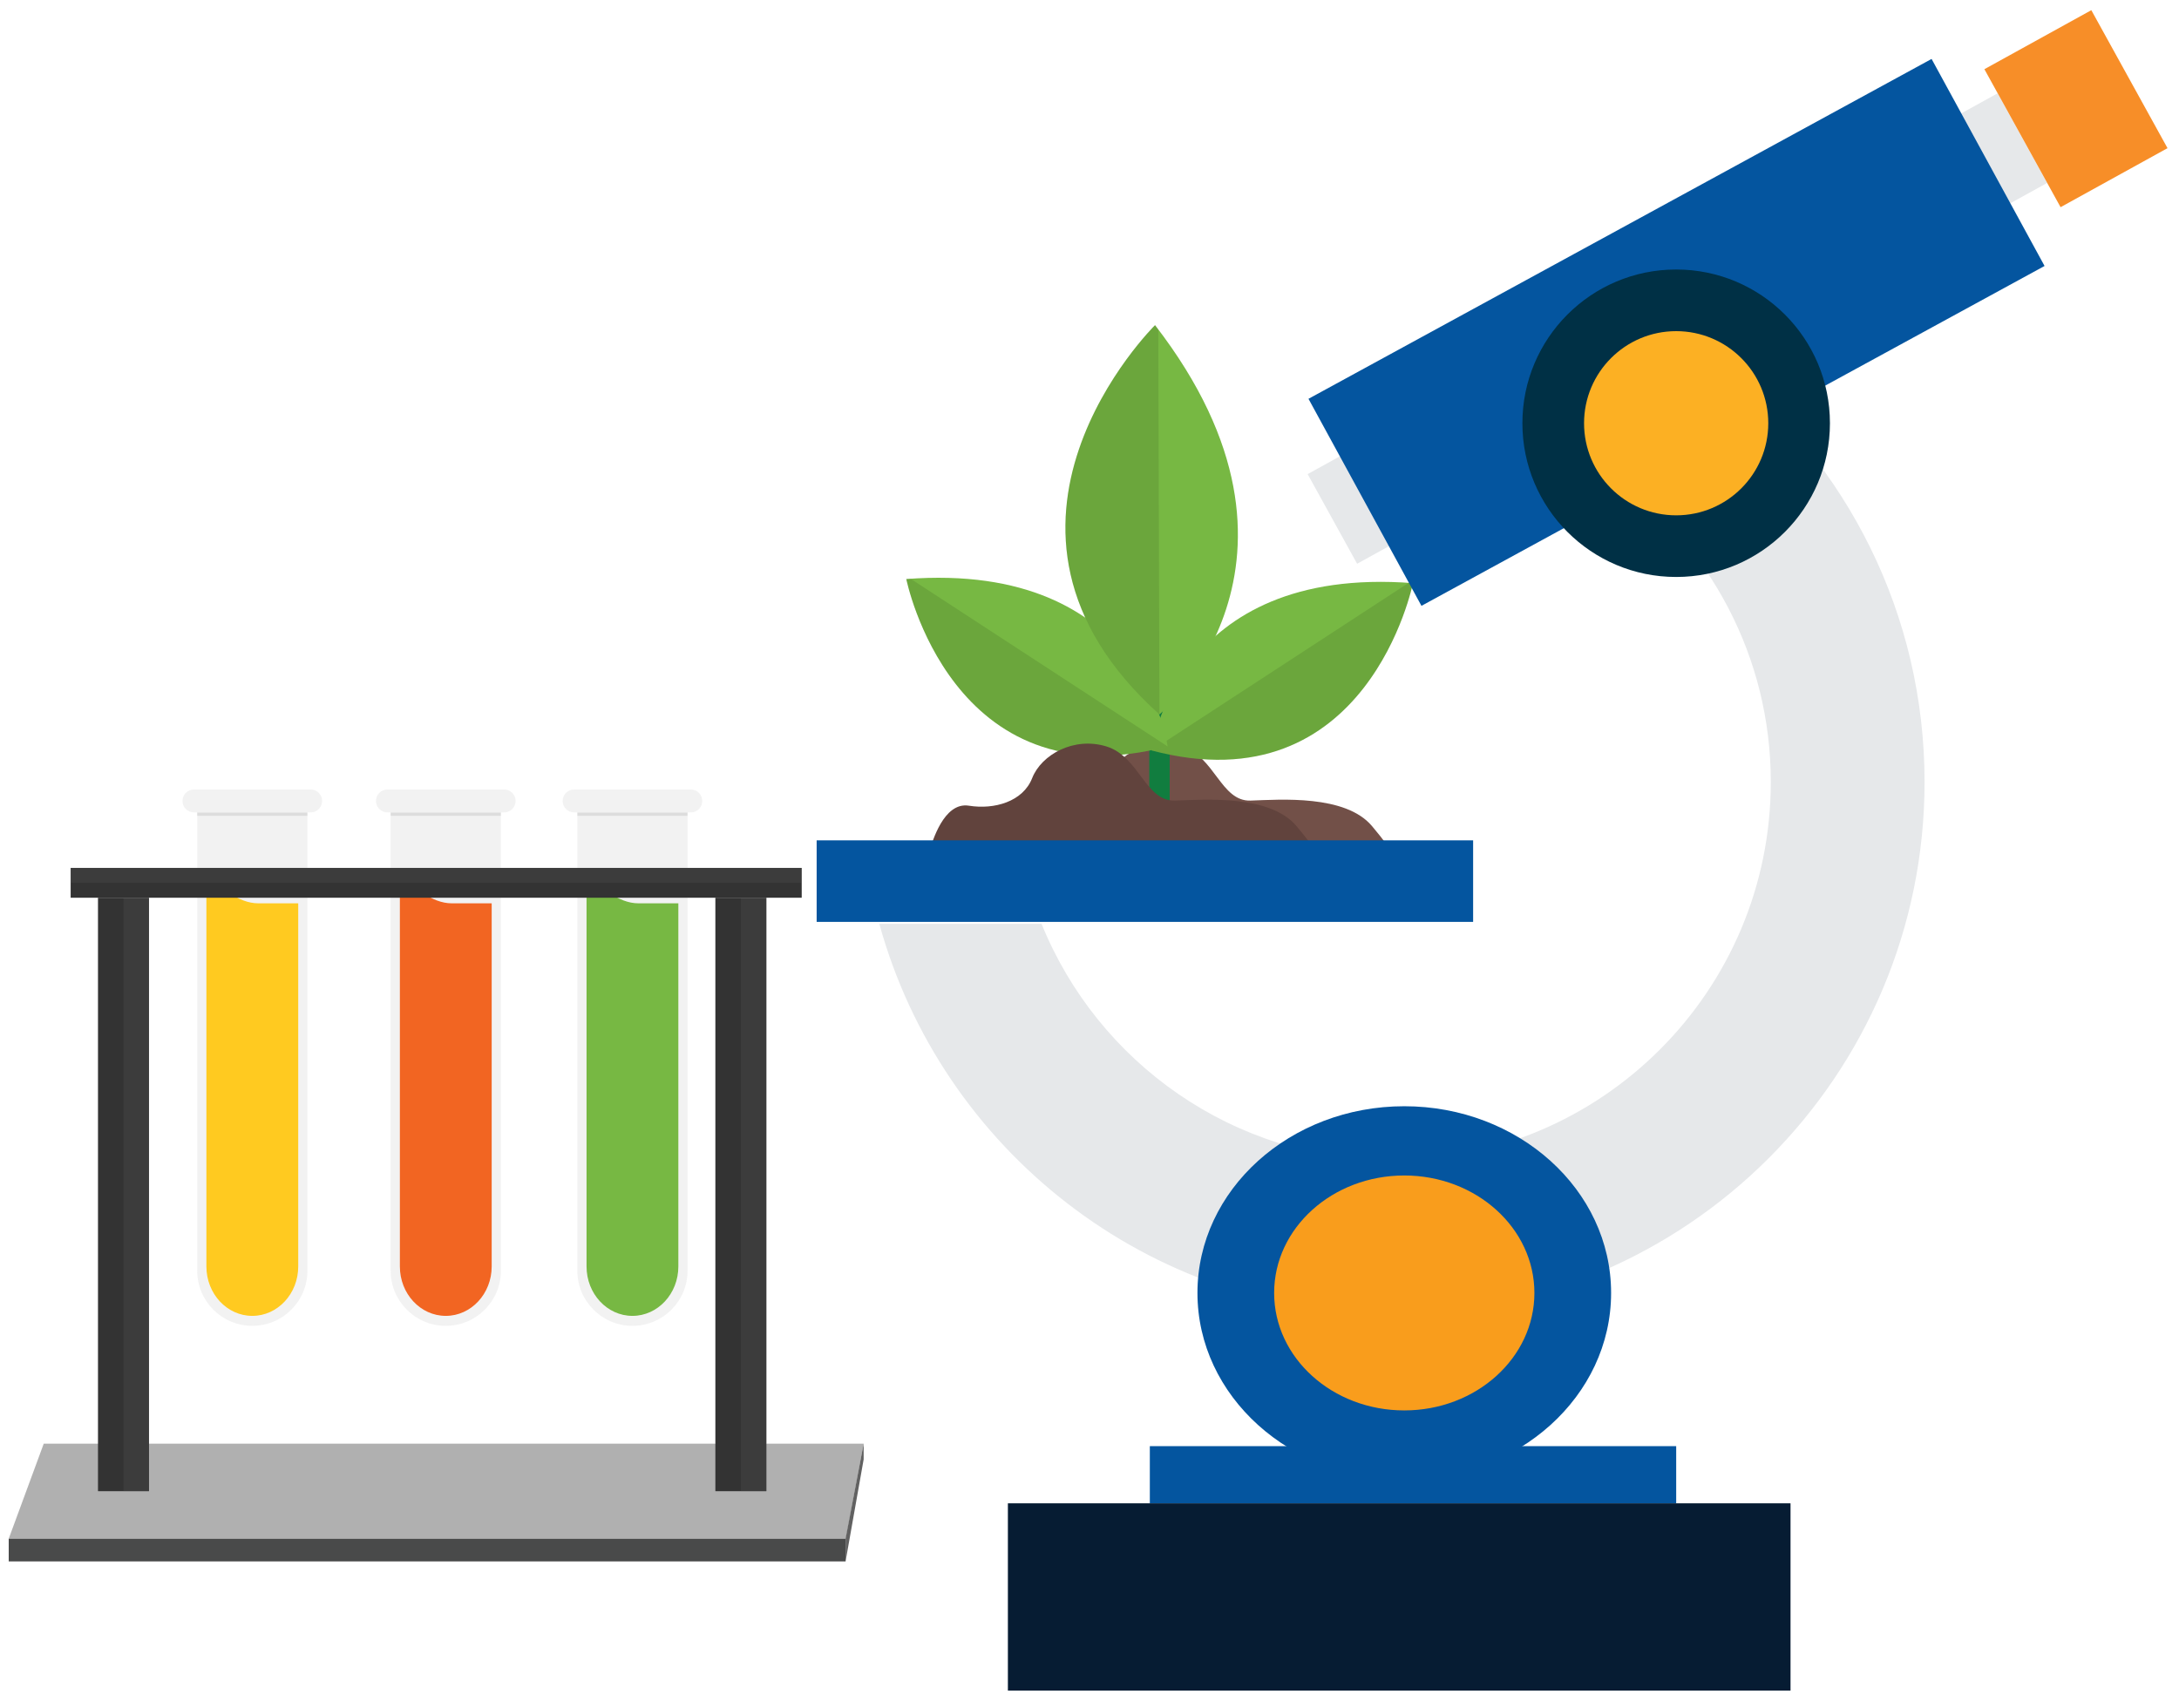 <?xml version="1.0" encoding="utf-8"?>
<!-- Generator: Adobe Illustrator 16.0.5, SVG Export Plug-In . SVG Version: 6.00 Build 0)  -->
<!DOCTYPE svg PUBLIC "-//W3C//DTD SVG 1.1//EN" "http://www.w3.org/Graphics/SVG/1.1/DTD/svg11.dtd">
<svg version="1.1" id="Layer_1" xmlns="http://www.w3.org/2000/svg" xmlns:xlink="http://www.w3.org/1999/xlink" x="0px" y="0px"
	 width="250px" height="196px" viewBox="0 0 250 196" enable-background="new 0 0 250 196" xml:space="preserve">
<g id="Science">
	<g id="Tree_2_">
		<path fill="#725048" d="M115.375,97.375c0.234-0.585,1.523-5.387,4.45-4.918c2.928,0.469,6.206-0.469,7.261-3.162
			c1.054-2.694,4.802-4.801,8.548-3.629c3.748,1.169,4.449,6.321,7.845,6.205c3.395-0.117,10.889-0.703,13.935,2.928
			c3.045,3.63,1.64,2.576,1.64,2.576H115.375z"/>
		<g>
			<rect x="131.856" y="81.099" fill="#117D3F" width="2.342" height="12.391"/>
			<g>
				<path fill="#77B843" d="M132.129,86.12c0,0,2.576-21.31,29.978-19.203C162.107,66.917,156.955,92.677,132.129,86.12z"/>
				<path opacity="0.1" fill="#010101" d="M162.107,66.917c-0.169-0.013-0.329-0.021-0.497-0.032L132.129,86.12
					C156.955,92.677,162.107,66.917,162.107,66.917z"/>
			</g>
			<g>
				<path fill="#77B843" d="M133.959,85.651c0,0-2.579-21.311-29.978-19.204C103.981,66.447,109.133,92.208,133.959,85.651z"/>
				<path opacity="0.1" fill="#010101" d="M103.981,66.447c0.168-0.012,0.331-0.02,0.496-0.032l29.482,19.236
					C109.133,92.208,103.981,66.447,103.981,66.447z"/>
			</g>
			<g>
				<path fill="#77B843" d="M133.027,81.986c0,0,20.58-17.384-0.508-44.674C132.519,37.312,109.046,60.464,133.027,81.986z"/>
				<path opacity="0.1" fill="#010101" d="M132.519,37.312c0.127,0.167,0.25,0.331,0.374,0.498l0.134,44.176
					C109.046,60.464,132.519,37.312,132.519,37.312z"/>
			</g>
		</g>
		<path fill="#61433D" d="M106.711,97.375c0.233-0.585,1.523-5.387,4.45-4.918c2.928,0.469,6.207-0.469,7.26-3.162
			c1.054-2.694,4.8-4.801,8.548-3.629c3.747,1.169,4.45,6.321,7.845,6.205c3.396-0.117,10.89-0.703,13.936,2.928
			c3.045,3.63,1.637,2.576,1.637,2.576H106.711z"/>
	</g>
	<g id="Microscope">
		<g>
			<g>
				<path opacity="0.6" fill="#EAEAEA" d="M22.624,93.227v52.595c0,3.492,2.83,6.324,6.324,6.324c3.493,0,6.324-2.832,6.324-6.324
					V93.227H22.624z"/>
				<rect x="22.624" y="93.227" opacity="0.1" fill="#231F20" width="12.647" height="0.391"/>
				<g>
					<path opacity="0.6" fill="#EAEAEA" d="M36.956,91.913c0,0.727-0.588,1.314-1.314,1.314H22.253
						c-0.726,0-1.314-0.588-1.314-1.314l0,0c0-0.727,0.589-1.314,1.314-1.314h13.388C36.367,90.598,36.956,91.186,36.956,91.913
						L36.956,91.913z"/>
					<path fill="#FFCA20" d="M29.623,103.66c-2.279,0-4.505-1.929-5.943-3.503v45.173c0,3.132,2.358,5.672,5.269,5.672
						c2.908,0,5.267-2.54,5.267-5.672V103.66C32.636,103.66,30.98,103.66,29.623,103.66z"/>
				</g>
			</g>
			<g>
				<path opacity="0.6" fill="#EAEAEA" d="M44.821,93.227v52.595c0,3.492,2.831,6.324,6.324,6.324c3.492,0,6.324-2.832,6.324-6.324
					V93.227H44.821z"/>
				<rect x="44.821" y="93.227" opacity="0.1" fill="#231F20" width="12.647" height="0.391"/>
				<path opacity="0.6" fill="#EAEAEA" d="M59.153,91.913c0,0.727-0.588,1.314-1.313,1.314H44.451c-0.726,0-1.313-0.588-1.313-1.314
					l0,0c0-0.727,0.588-1.314,1.313-1.314H57.84C58.565,90.598,59.153,91.186,59.153,91.913L59.153,91.913z"/>
				<path fill="#F26522" d="M51.819,103.66c-2.278,0-4.503-1.929-5.941-3.503v45.173c0,3.132,2.357,5.672,5.266,5.672
					c2.909,0,5.268-2.54,5.268-5.672V103.66C54.834,103.66,53.177,103.66,51.819,103.66z"/>
			</g>
			<g>
				<path opacity="0.6" fill="#EAEAEA" d="M66.24,93.227v52.595c0,3.492,2.829,6.324,6.321,6.324c3.494,0,6.324-2.832,6.324-6.324
					V93.227H66.24z"/>
				<rect x="66.24" y="93.227" opacity="0.1" fill="#231F20" width="12.645" height="0.391"/>
				<path opacity="0.6" fill="#EAEAEA" d="M80.57,91.913c0,0.727-0.588,1.314-1.313,1.314H65.868c-0.727,0-1.314-0.588-1.314-1.314
					l0,0c0-0.727,0.588-1.314,1.314-1.314h13.388C79.982,90.598,80.57,91.186,80.57,91.913L80.57,91.913z"/>
				<path fill="#77B843" d="M73.236,103.66c-2.277,0-4.502-1.929-5.941-3.503v45.173c0,3.132,2.358,5.672,5.266,5.672
					c2.909,0,5.267-2.54,5.267-5.672V103.66C76.25,103.66,74.594,103.66,73.236,103.66z"/>
			</g>
			<rect x="8.106" y="99.596" fill="#333333" width="83.875" height="3.423"/>
			<polygon fill="#B0B0B0" points="97.041,176.574 1,176.574 5.019,165.664 99.088,165.664 			"/>
			<rect x="11.243" y="103.019" fill="#333333" width="5.853" height="68.101"/>
			<rect x="82.075" y="103.019" fill="#333333" width="5.854" height="68.101"/>
			<rect x="1" y="176.574" fill="#494A4A" width="96.014" height="2.604"/>
			<polygon fill="#616161" points="99.088,165.664 99.088,167.474 97.014,179.178 97.014,176.574 			"/>
			<rect x="14.168" y="103.019" opacity="0.2" fill="#616161" width="2.927" height="68.101"/>
			<rect x="85.002" y="103.019" opacity="0.2" fill="#616161" width="2.927" height="68.101"/>
			<rect x="8.106" y="99.596" opacity="0.2" fill="#616161" width="83.875" height="1.712"/>
		</g>
		<g>
			<g>
				
					<rect x="147.295" y="31.733" transform="matrix(0.875 -0.483 0.483 0.875 5.816 97.783)" fill="#E6E8EA" width="90.471" height="11.757"/>
				
					<rect x="231.251" y="3.301" transform="matrix(0.875 -0.483 0.483 0.875 23.733 116.746)" fill="#F78E28" width="14.022" height="18.097"/>
			</g>
			<path fill="#E6E8EA" d="M197.902,42.069l-12.606,12.607c10.814,7.897,17.87,20.636,17.87,35.055
				c0,23.984-19.442,43.426-43.427,43.426c-18.219,0-33.793-11.233-40.24-27.141h-18.613c7.126,25.818,30.768,44.783,58.853,44.783
				c33.729,0,61.068-27.34,61.068-61.068C220.807,70.445,211.859,53.261,197.902,42.069z"/>
			
				<rect x="151.598" y="24.591" transform="matrix(0.878 -0.479 0.479 0.878 5.242 96.789)" fill="#04559F" width="81.423" height="27.06"/>
			<g>
				<circle fill="#003045" cx="192.309" cy="48.568" r="17.642"/>
				<circle fill="#FCB023" cx="192.309" cy="48.568" r="10.568"/>
			</g>
			<rect x="93.696" y="96.433" fill="#04559F" width="75.318" height="9.357"/>
			<ellipse fill="#04559F" cx="161.115" cy="148.371" rx="23.729" ry="21.426"/>
			<ellipse fill="#F99D1C" cx="161.114" cy="148.371" rx="14.93" ry="13.48"/>
			<rect x="131.922" y="165.951" fill="#04559F" width="60.39" height="6.561"/>
			<rect x="115.637" y="172.512" fill="#061C33" width="89.792" height="21.488"/>
		</g>
	</g>
</g>
</svg>
